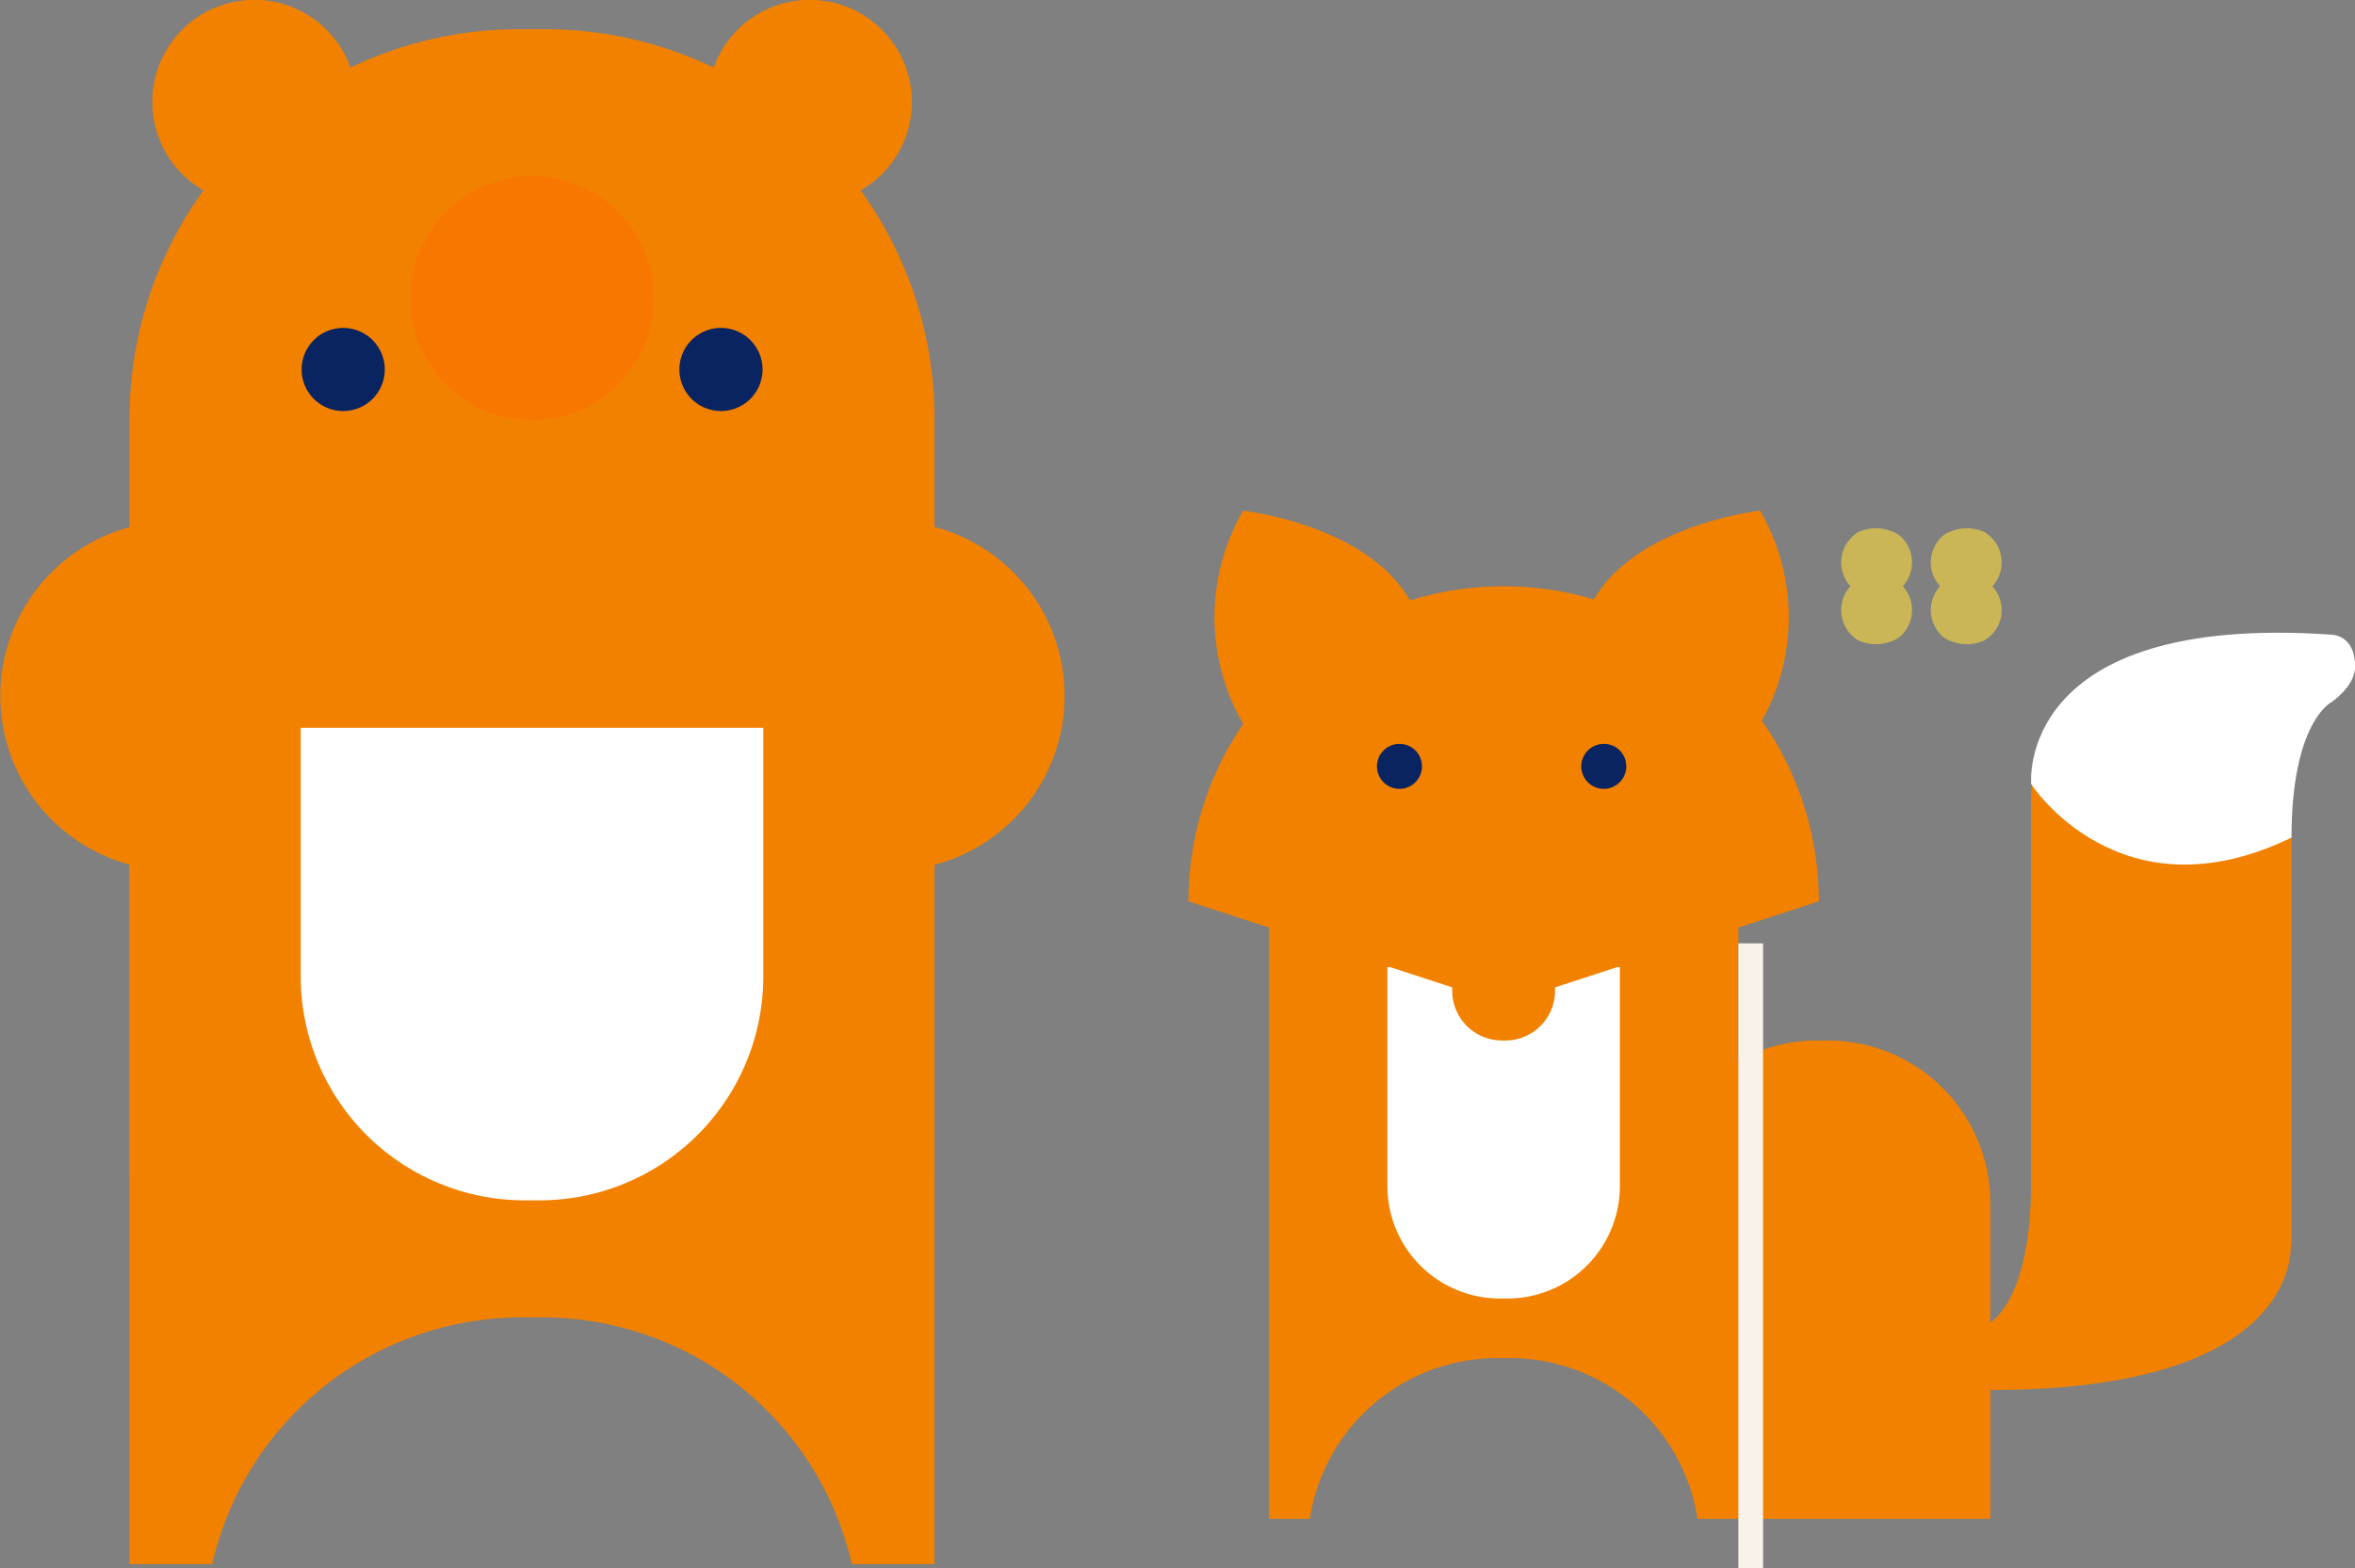 <svg id="deco_feature02.svg" xmlns="http://www.w3.org/2000/svg" width="158.03" height="105.25" viewBox="0 0 158.03 105.25">
  <rect x="0" y="0" width="158.03" height="105.25" fill="#808080" stroke="none"/>
  <defs>
    <style>
      .cls-1 {
        fill: #f28100;
      }

      .cls-1, .cls-2, .cls-3, .cls-4, .cls-5, .cls-6 {
        fill-rule: evenodd;
      }

      .cls-2 {
        fill: #fff;
      }

      .cls-3 {
        fill: #0a2461;
      }

      .cls-4 {
        fill: #cab657;
      }

      .cls-5 {
        fill: #f8f2e8;
      }

      .cls-6 {
        fill: #f87700;
      }
    </style>
  </defs>
  <g id="deco">
    <path id="_Path_" data-name="&lt;Path&gt;" class="cls-1" d="M1675.69,2984.09h-0.72a10.875,10.875,0,0,0-5.29,1.37v-17.62h-31.5v48.36h2.74a12.738,12.738,0,0,1,12.59-10.79h0.84a12.73,12.73,0,0,1,12.59,10.79h19.65v-21.21A10.9,10.9,0,0,0,1675.69,2984.09Z" transform="translate(-1553.03 -2914.25)"/>
    <path id="_Path_2" data-name="&lt;Path&gt;" class="cls-2" d="M1646.13,2979.17v14.69a7.55,7.55,0,0,0,7.55,7.55h0.5a7.55,7.55,0,0,0,7.55-7.55v-14.69h-15.6Z" transform="translate(-1553.03 -2914.25)"/>
    <path id="_Path_3" data-name="&lt;Path&gt;" class="cls-1" d="M1657.38,2974.26v6.49a3.333,3.333,0,0,1-3.34,3.34h-0.22a3.34,3.34,0,0,1-3.34-3.34v-6.49h6.9Z" transform="translate(-1553.03 -2914.25)"/>
    <path id="_Path_4" data-name="&lt;Path&gt;" class="cls-1" d="M1653.93,2953.6a21.151,21.151,0,0,0-21.15,21.15h42.3A21.151,21.151,0,0,0,1653.93,2953.6Z" transform="translate(-1553.03 -2914.25)"/>
    <path id="_Path_5" data-name="&lt;Path&gt;" class="cls-1" d="M1632.78,2974.75l21.15,6.9,21.15-6.9-21.15-9.06Z" transform="translate(-1553.03 -2914.25)"/>
    <path id="_Path_6" data-name="&lt;Path&gt;" class="cls-1" d="M1636.45,2948.53s9.6,1.06,11.76,7.27-11.33,7.73-11.33,7.73A14.272,14.272,0,0,1,1636.45,2948.53Z" transform="translate(-1553.03 -2914.25)"/>
    <path id="_Path_7" data-name="&lt;Path&gt;" class="cls-1" d="M1671.14,2948.53s-9.61,1.06-11.76,7.27,11.33,7.73,11.33,7.73A14.272,14.272,0,0,0,1671.14,2948.53Z" transform="translate(-1553.03 -2914.25)"/>
    <path id="_Path_8" data-name="&lt;Path&gt;" class="cls-3" d="M1648.45,2965.69a1.51,1.51,0,1,1-1.51-1.51A1.507,1.507,0,0,1,1648.45,2965.69Z" transform="translate(-1553.03 -2914.25)"/>
    <path id="_Path_9" data-name="&lt;Path&gt;" class="cls-3" d="M1662.16,2965.69a1.51,1.51,0,1,1-1.51-1.51A1.5,1.5,0,0,1,1662.16,2965.69Z" transform="translate(-1553.03 -2914.25)"/>
    <path id="_Path_10" data-name="&lt;Path&gt;" class="cls-1" d="M1698.06,2960.55c-4.83,0-8.74,3.28-8.74,7.32v25.87c0,7.78-2.73,9.28-2.73,9.28l-1.59,2.39,1.59,2.14c19.08,0,20.16-7.94,20.17-9.69l0.04-.02v-29.97C1706.8,2963.83,1702.88,2960.55,1698.06,2960.55Z" transform="translate(-1553.03 -2914.25)"/>
    <path id="_Path_11" data-name="&lt;Path&gt;" class="cls-2" d="M1709.48,2961.38s-2.68,1.32-2.68,9.09c-11.55,5.61-17.47-3.59-17.47-3.59s-1.09-11.5,20.15-10.03c0,0,1.59-.01,1.59,2.14C1711.07,2960.32,1709.48,2961.38,1709.48,2961.38Z" transform="translate(-1553.03 -2914.25)"/>
    <g id="_Group_" data-name="&lt;Group&gt;">
      <path id="_Path_12" data-name="&lt;Path&gt;" class="cls-4" d="M1686.19,2949.96a2.376,2.376,0,1,1-2.71.19A2.89,2.89,0,0,1,1686.19,2949.96Z" transform="translate(-1553.03 -2914.25)"/>
    </g>
    <g id="_Group_2" data-name="&lt;Group&gt;">
      <path id="_Path_13" data-name="&lt;Path&gt;" class="cls-4" d="M1677.74,2949.96a2.376,2.376,0,1,0,2.71.19A2.89,2.89,0,0,0,1677.74,2949.96Z" transform="translate(-1553.03 -2914.25)"/>
    </g>
    <g id="_Group_3" data-name="&lt;Group&gt;">
      <path id="_Path_14" data-name="&lt;Path&gt;" class="cls-4" d="M1686.19,2957.24a2.376,2.376,0,1,0-2.71-.19A2.894,2.894,0,0,0,1686.19,2957.24Z" transform="translate(-1553.03 -2914.25)"/>
    </g>
    <g id="_Group_4" data-name="&lt;Group&gt;">
      <path id="_Path_15" data-name="&lt;Path&gt;" class="cls-4" d="M1677.74,2957.24a2.376,2.376,0,1,1,2.71-.19A2.894,2.894,0,0,1,1677.74,2957.24Z" transform="translate(-1553.03 -2914.25)"/>
    </g>
    <path id="_Path_16" data-name="&lt;Path&gt;" class="cls-5" d="M1669.68,3019.51h1.66v-41.94h-1.66v41.94Z" transform="translate(-1553.03 -2914.25)"/>
  </g>
  <g id="deco-2" data-name="deco">
    <g id="_Group_5" data-name="&lt;Group&gt;">
      <g id="_Group_6" data-name="&lt;Group&gt;">
        <path id="_Path_17" data-name="&lt;Path&gt;" class="cls-1" d="M1561.72,2993.21v-50.86a26.144,26.144,0,0,1,26.15-26.14h1.73a26.136,26.136,0,0,1,26.14,26.14v50.86h-54.02Z" transform="translate(-1553.03 -2914.25)"/>
      </g>
      <g id="_Group_7" data-name="&lt;Group&gt;">
        <path id="_Path_18" data-name="&lt;Path&gt;" class="cls-1" d="M1588.03,3002.68h1.41a21.287,21.287,0,0,1,20.75,16.56h5.55v-50.85a26.138,26.138,0,0,0-26.14-26.15h-1.73a26.146,26.146,0,0,0-26.15,26.15v50.85h5.55A21.3,21.3,0,0,1,1588.03,3002.68Z" transform="translate(-1553.03 -2914.25)"/>
      </g>
      <g id="_Group_8" data-name="&lt;Group&gt;">
        <path id="_Path_19" data-name="&lt;Path&gt;" class="cls-1" d="M1576.95,2921.09a6.85,6.85,0,1,1-6.85-6.85A6.854,6.854,0,0,1,1576.95,2921.09Z" transform="translate(-1553.03 -2914.25)"/>
      </g>
      <g id="_Group_9" data-name="&lt;Group&gt;">
        <path id="_Path_20" data-name="&lt;Path&gt;" class="cls-1" d="M1614.22,2921.09a6.85,6.85,0,1,1-6.85-6.85A6.854,6.854,0,0,1,1614.22,2921.09Z" transform="translate(-1553.03 -2914.25)"/>
      </g>
      <g id="_Group_10" data-name="&lt;Group&gt;">
        <path id="_Path_21" data-name="&lt;Path&gt;" class="cls-6" d="M1596.92,2934.27a8.185,8.185,0,1,1-8.19-8.19A8.186,8.186,0,0,1,1596.92,2934.27Z" transform="translate(-1553.03 -2914.25)"/>
      </g>
      <g id="_Group_11" data-name="&lt;Group&gt;">
        <path id="_Path_22" data-name="&lt;Path&gt;" class="cls-1" d="M1624.47,2960.97a11.73,11.73,0,1,1-11.73-11.74A11.734,11.734,0,0,1,1624.47,2960.97Z" transform="translate(-1553.03 -2914.25)"/>
      </g>
      <g id="_Group_12" data-name="&lt;Group&gt;">
        <path id="_Path_23" data-name="&lt;Path&gt;" class="cls-1" d="M1576.51,2960.97a11.73,11.73,0,1,1-11.73-11.74A11.734,11.734,0,0,1,1576.51,2960.97Z" transform="translate(-1553.03 -2914.25)"/>
      </g>
      <g id="_Group_13" data-name="&lt;Group&gt;">
        <path id="_Path_24" data-name="&lt;Path&gt;" class="cls-2" d="M1573.21,2963.1v16.69a15.031,15.031,0,0,0,15.03,15.03h0.99a15.023,15.023,0,0,0,15.02-15.03V2963.1h-31.04Z" transform="translate(-1553.03 -2914.25)"/>
      </g>
      <g id="_Group_14" data-name="&lt;Group&gt;">
        <path id="_Path_25" data-name="&lt;Path&gt;" class="cls-3" d="M1578.85,2939.05a2.79,2.79,0,1,1-2.79-2.79A2.791,2.791,0,0,1,1578.85,2939.05Z" transform="translate(-1553.03 -2914.25)"/>
      </g>
      <g id="_Group_15" data-name="&lt;Group&gt;">
        <path id="_Path_26" data-name="&lt;Path&gt;" class="cls-3" d="M1604.2,2939.05a2.79,2.79,0,1,1-2.79-2.79A2.791,2.791,0,0,1,1604.2,2939.05Z" transform="translate(-1553.03 -2914.25)"/>
      </g>
    </g>
  </g>
</svg>
